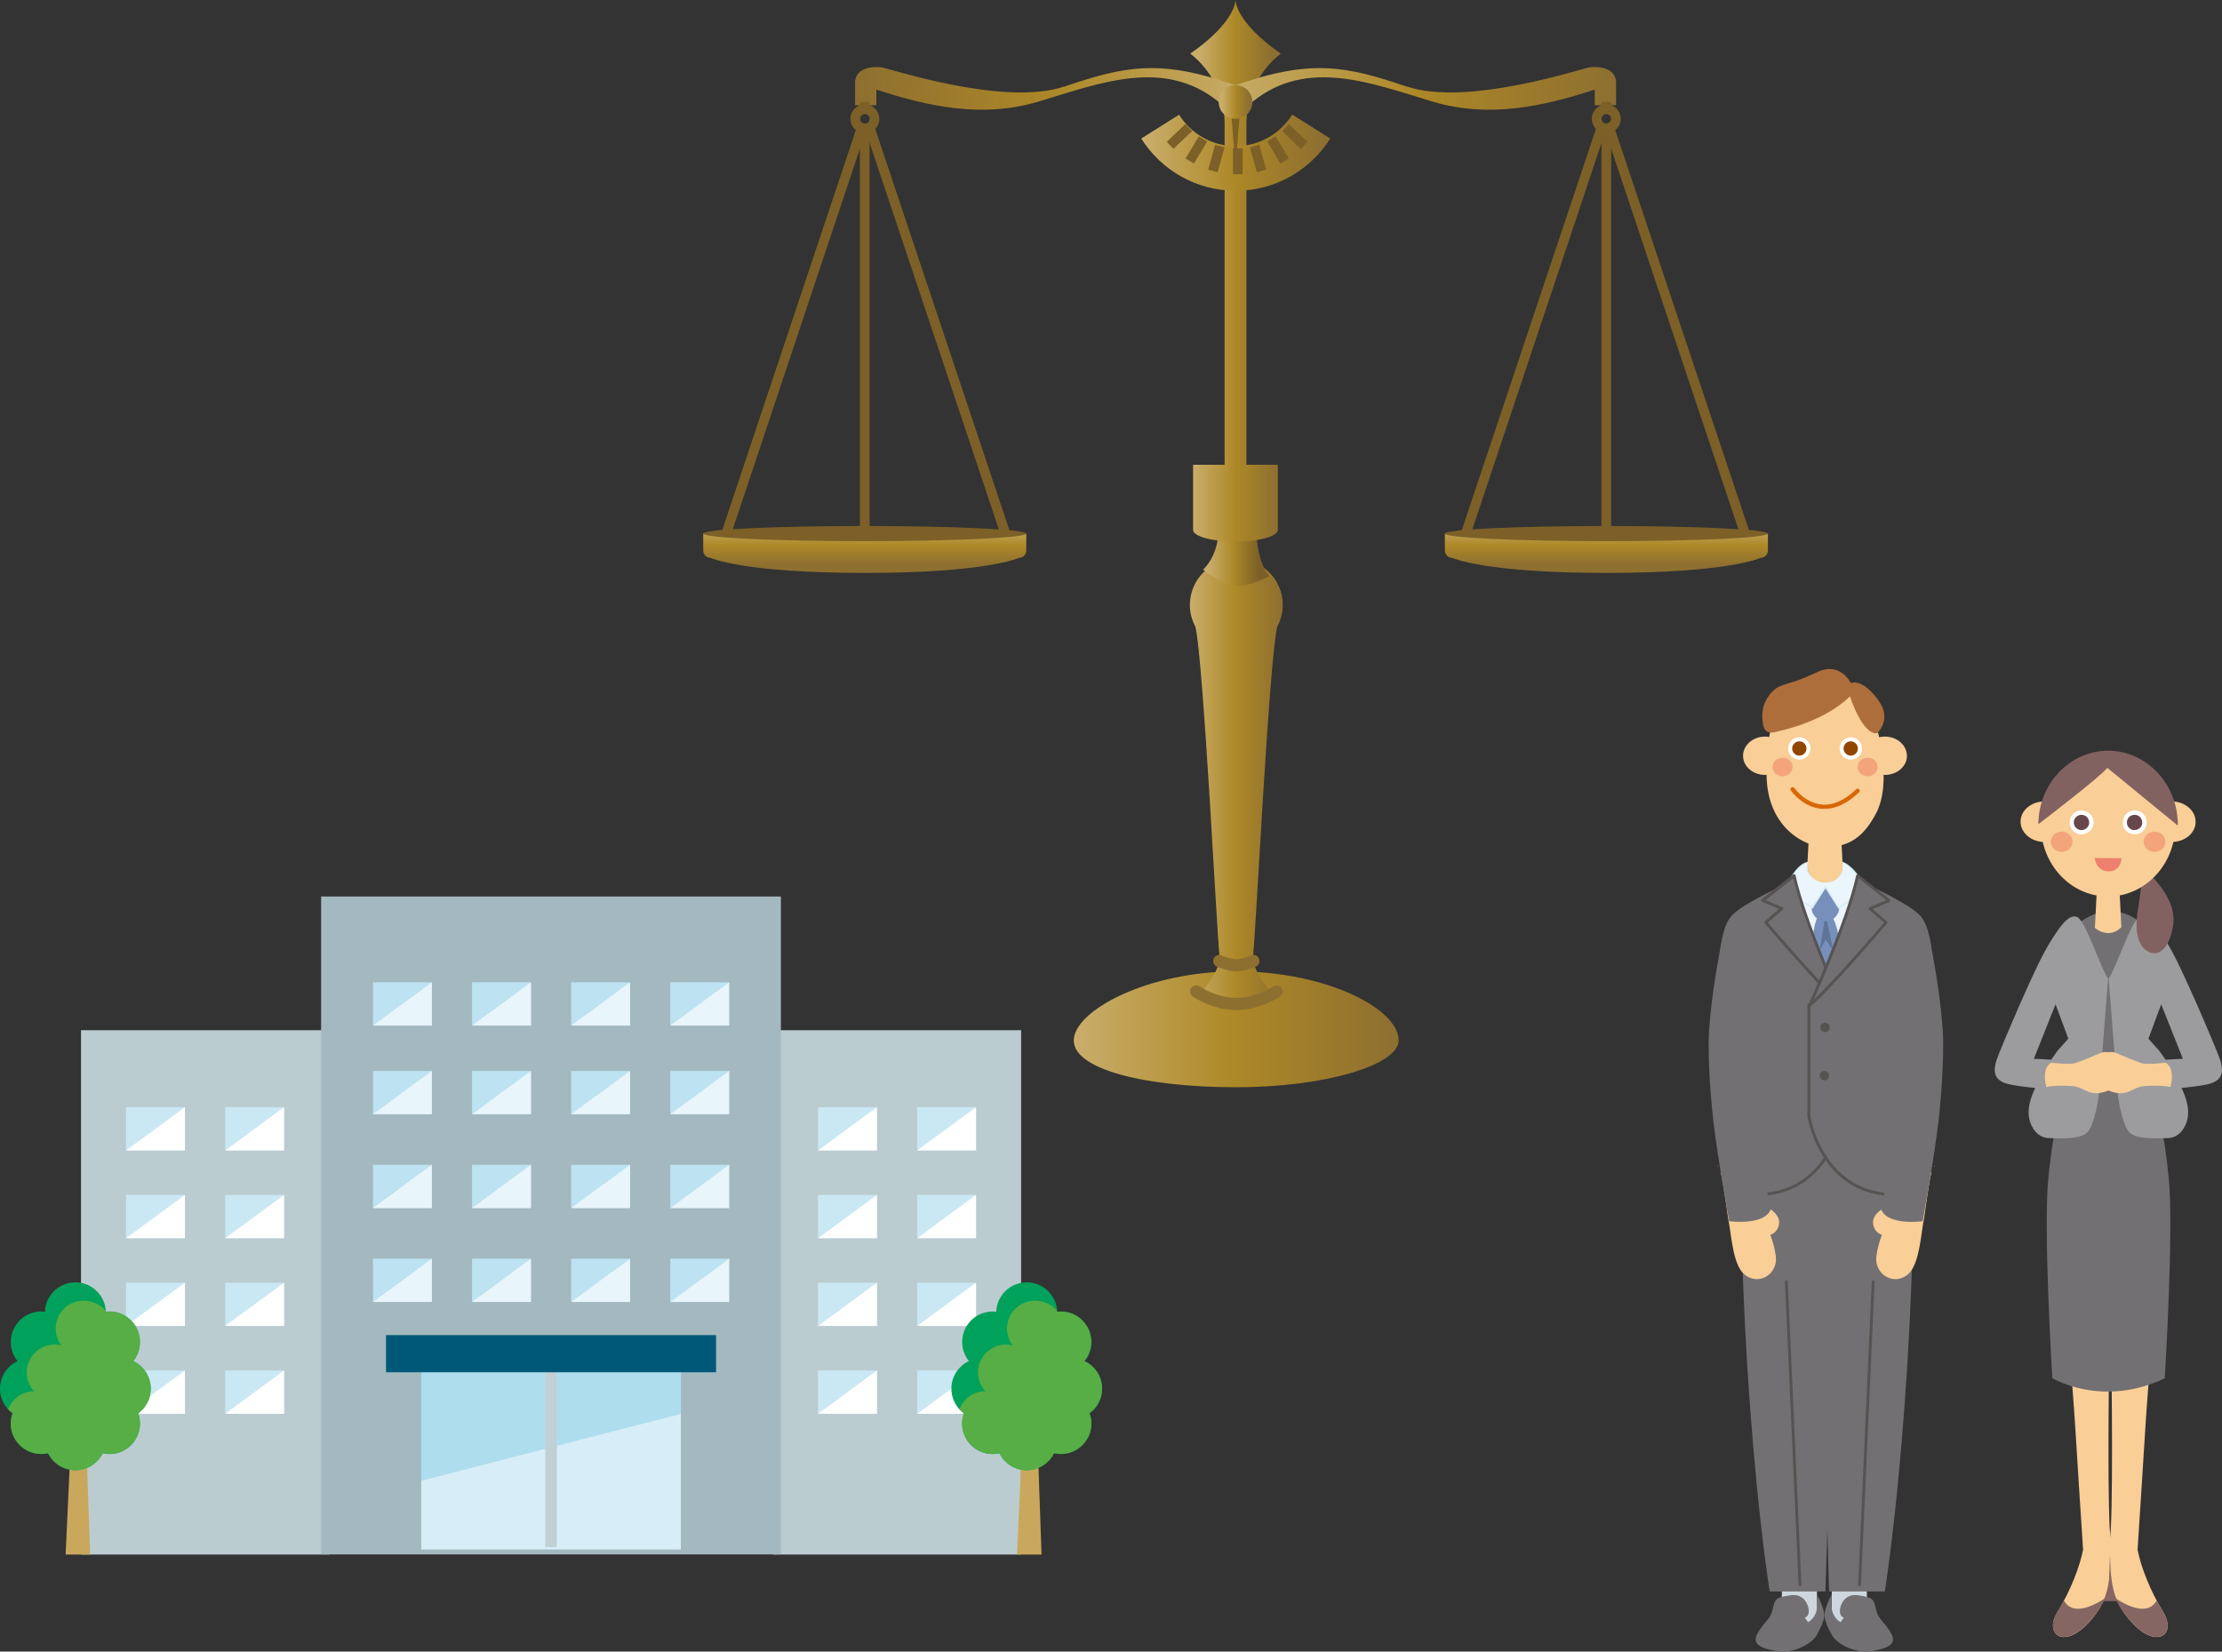 <?xml version="1.0" encoding="UTF-8"?>
<svg id="_レイヤー_2" data-name="レイヤー 2" xmlns="http://www.w3.org/2000/svg" xmlns:xlink="http://www.w3.org/1999/xlink" viewBox="0 0 193.69 143.99">
  <rect x="0" y="0" width="193.69" height="143.99" fill="#333333" stroke="none"/>
  <defs>
    <style>
      .cls-1 {
        fill: #f3a47b;
      }

      .cls-2, .cls-3 {
        fill: none;
        stroke: #7c6027;
        stroke-miterlimit: 10;
        stroke-width: .85px;
      }

      .cls-4 {
        fill: #f9ce97;
      }

      .cls-5 {
        fill: #7790bb;
      }

      .cls-6 {
        fill: url(#radial-gradient-2);
      }

      .cls-7 {
        fill: #cdd7dd;
      }

      .cls-8 {
        fill: #c1d0d5;
      }

      .cls-9 {
        fill: #914600;
      }

      .cls-10 {
        fill: url(#linear-gradient-8);
      }

      .cls-11 {
        fill: url(#linear-gradient-7);
      }

      .cls-12 {
        fill: url(#linear-gradient-5);
      }

      .cls-13 {
        fill: url(#linear-gradient-6);
      }

      .cls-14 {
        fill: url(#linear-gradient-9);
      }

      .cls-15 {
        fill: url(#linear-gradient-4);
      }

      .cls-16 {
        fill: url(#linear-gradient-3);
      }

      .cls-17 {
        fill: url(#linear-gradient-2);
      }

      .cls-18 {
        fill: #cae8f3;
      }

      .cls-19 {
        fill: #d7edf7;
      }

      .cls-20 {
        fill: #856663;
      }

      .cls-21 {
        fill: #d7edf5;
      }

      .cls-22 {
        fill: url(#radial-gradient);
      }

      .cls-23 {
        fill: url(#linear-gradient);
      }

      .cls-24 {
        fill: #ebf6fc;
      }

      .cls-25 {
        fill: #57ae45;
      }

      .cls-26 {
        fill: #bde2f1;
      }

      .cls-27 {
        fill: #67474b;
      }

      .cls-28 {
        fill: #8d6f30;
      }

      .cls-29 {
        fill: #fff;
      }

      .cls-30 {
        fill: #ee816e;
      }

      .cls-3 {
        stroke-linecap: round;
      }

      .cls-31 {
        fill: url(#linear-gradient-10);
      }

      .cls-32 {
        fill: url(#linear-gradient-11);
      }

      .cls-33 {
        fill: #826260;
      }

      .cls-34 {
        fill: #a3b9bf;
      }

      .cls-35 {
        fill: #aeddee;
      }

      .cls-36 {
        fill: #c9a85d;
      }

      .cls-37 {
        fill: #737073;
      }

      .cls-38 {
        fill: #5f7497;
      }

      .cls-39 {
        fill: #005879;
      }

      .cls-40 {
        fill: #bbccd0;
      }

      .cls-41 {
        fill: #575352;
      }

      .cls-42 {
        fill: #d86704;
      }

      .cls-43 {
        fill: #7c6027;
      }

      .cls-44 {
        fill: #9c9c9e;
      }

      .cls-45 {
        fill: #ae6e3c;
      }

      .cls-46 {
        fill: #e8f5fa;
      }

      .cls-47 {
        fill: #00a25b;
      }
    </style>
    <linearGradient id="linear-gradient" x1="93.61" y1="89.74" x2="121.92" y2="89.74" gradientUnits="userSpaceOnUse">
      <stop offset="0" stop-color="#c9ae6b"/>
      <stop offset=".5" stop-color="#ad8827"/>
      <stop offset="1" stop-color="#8d6f30"/>
    </linearGradient>
    <linearGradient id="linear-gradient-2" x1="103.72" y1="68.12" x2="111.82" y2="68.12" xlink:href="#linear-gradient"/>
    <linearGradient id="linear-gradient-3" x1="105.34" y1="48.34" x2="109.71" y2="48.34" gradientUnits="userSpaceOnUse">
      <stop offset="0" stop-color="#c9ae6b"/>
      <stop offset=".5" stop-color="#ad8827"/>
      <stop offset="1" stop-color="#7c6027"/>
    </linearGradient>
    <linearGradient id="linear-gradient-4" x1="104" y1="43.87" x2="111.4" y2="43.87" xlink:href="#linear-gradient"/>
    <linearGradient id="linear-gradient-5" x1="104.5" y1="20.63" x2="110.83" y2="20.63" xlink:href="#linear-gradient"/>
    <linearGradient id="linear-gradient-6" x1="99.8" y1="13.32" x2="115.41" y2="13.32" xlink:href="#linear-gradient"/>
    <linearGradient id="linear-gradient-7" x1="75.38" y1="45.87" x2="75.38" y2="49.3" xlink:href="#linear-gradient"/>
    <linearGradient id="linear-gradient-8" x1="108.89" y1="5.64" x2="74.6" y2="9" xlink:href="#linear-gradient"/>
    <linearGradient id="linear-gradient-9" x1="8854.79" y1="45.87" x2="8854.79" y2="49.3" gradientTransform="translate(8994.82) rotate(-180) scale(1 -1)" xlink:href="#linear-gradient"/>
    <linearGradient id="linear-gradient-10" x1="8888.3" y1="5.64" x2="8854.01" y2="9" gradientTransform="translate(8994.82) rotate(-180) scale(1 -1)" xlink:href="#linear-gradient"/>
    <linearGradient id="linear-gradient-11" x1="106.51" y1="8.89" x2="108.86" y2="8.89" xlink:href="#linear-gradient"/>
    <radialGradient id="radial-gradient" cx="157.3" cy="94.46" fx="157.3" fy="94.46" r=".08" gradientTransform="translate(-7.71 7.5) rotate(-.1)" gradientUnits="userSpaceOnUse">
      <stop offset="0" stop-color="#f9cd9b"/>
      <stop offset=".37" stop-color="#f8ca96"/>
      <stop offset=".76" stop-color="#f7c189"/>
      <stop offset="1" stop-color="#f6ba7e"/>
    </radialGradient>
    <radialGradient id="radial-gradient-2" cx="7320.67" cy="107.35" fx="7320.67" fy="107.35" r=".08" gradientTransform="translate(7489.46 7.5) rotate(-179.9) scale(1 -1)" xlink:href="#radial-gradient"/>
  </defs>
  <g id="_デザイン" data-name="デザイン">
    <g>
      <g>
        <path class="cls-23" d="M121.92,90.71c0,2.12-6.34,4.08-14.16,4.08s-14.16-1.52-14.16-4.08,6.34-6.02,14.16-6.02,14.16,3.24,14.16,6.02Z"/>
        <path class="cls-17" d="M109.25,83.05c.18-1.13,1.39-25.7,2.09-28.42.29-.56.48-1.19.48-1.87,0-2.24-1.81-4.05-4.05-4.05s-4.05,1.81-4.05,4.05c0,.68.18,1.31.48,1.87.69,2.72,1.91,27.29,2.08,28.42.25,1.58-1.48,3.34-1.48,3.34,0,0,1.06,1.13,2.97,1.13s2.97-1.13,2.97-1.13c0,0-1.74-1.76-1.48-3.34Z"/>
        <path class="cls-16" d="M110.66,50.24s-1.62.84-2.81.84-2.97-1.41-2.97-1.41c1.65-1.68,1.32-4.07,1.32-4.07h3.3s-.12,3.17,1.16,4.63Z"/>
        <path class="cls-15" d="M104,40.52v5.68c0,.56,1.66,1.02,3.7,1.02s3.69-.46,3.69-1.02v-5.68h-7.39Z"/>
        <path class="cls-28" d="M107.77,88.06c-2.07,0-3.74-1.14-3.81-1.19-.24-.17-.3-.49-.13-.73.17-.24.49-.3.73-.14.02.01,1.47,1,3.21,1s3.19-.98,3.21-.99c.24-.17.57-.11.73.13.17.24.11.57-.13.73-.07.05-1.73,1.19-3.81,1.19Z"/>
        <path class="cls-28" d="M107.77,84.69c-.7,0-1.6-.37-1.7-.42-.27-.11-.39-.42-.28-.69.11-.27.42-.4.69-.28.22.09.88.33,1.29.33s1.07-.24,1.29-.33c.26-.12.58.01.69.28.12.27-.01.58-.28.69-.1.04-1.01.42-1.71.42Z"/>
        <path class="cls-12" d="M108.65,10.82c0-4.09,3-6.14,3-6.14-4-2.78-3.95-4.68-3.95-4.68,0,0,.05,1.9-3.95,4.68,0,0,3,2.05,3,6.14v29.71s-.1.74.95.74.95-.74.95-.74V10.82Z"/>
        <g>
          <path class="cls-13" d="M112.64,10c-1.04,1.64-2.85,2.74-4.93,2.74s-3.9-1.1-4.93-2.74l-3.3,2.08c1.73,2.73,4.76,4.55,8.24,4.55s6.51-1.82,8.24-4.55l-3.3-2.08Z"/>
          <line class="cls-2" x1="107.9" y1="12.94" x2="107.9" y2="15.19"/>
          <line class="cls-2" x1="106.33" y1="12.74" x2="105.73" y2="14.9"/>
          <line class="cls-2" x1="104.87" y1="12.11" x2="103.71" y2="14.04"/>
          <line class="cls-2" x1="103.63" y1="11.12" x2="102" y2="12.67"/>
          <line class="cls-2" x1="109.36" y1="12.74" x2="109.97" y2="14.9"/>
          <line class="cls-2" x1="110.82" y1="12.11" x2="111.98" y2="14.04"/>
          <line class="cls-2" x1="112.06" y1="11.12" x2="113.69" y2="12.67"/>
        </g>
        <g>
          <polygon class="cls-43" points="107.7 14.63 107.31 9.56 108.1 9.56 107.7 14.63"/>
          <g>
            <line class="cls-3" x1="75.38" y1="11.2" x2="75.38" y2="48.49"/>
            <line class="cls-3" x1="75.11" y1="11.16" x2="63.3" y2="46.52"/>
            <line class="cls-3" x1="75.82" y1="11.16" x2="87.64" y2="46.52"/>
            <path class="cls-11" d="M61.3,46.52v1.47c0,.36.29.65.65.65,0,0,2.74,1.31,13.43,1.31s13.43-1.31,13.43-1.31c.36,0,.65-.29.65-.65v-1.47h-28.16Z"/>
            <path class="cls-10" d="M92.78,7.54c-5.32,1.8-15.48-1.65-15.98-1.68-2.36-.18-2.26,1.31-2.26,1.31v2.01h1.85v-1.37c4.63,1.52,9.32,2.49,14.12,1.05,5.34-1.6,10.94-3.85,15.72.02.26.21,1.47-1.45,1.47-1.45-6.65-2.33-9.69-1.65-14.93.12Z"/>
            <path class="cls-2" d="M76.23,10.36c0,.47-.38.84-.84.84s-.84-.38-.84-.84.38-.84.84-.84.84.38.84.84Z"/>
            <line class="cls-2" x1="75.38" y1="8.89" x2="75.38" y2="9.52"/>
            <path class="cls-43" d="M89.46,46.52c0,.36-6.3.66-14.08.66s-14.08-.29-14.08-.66,6.3-.66,14.08-.66,14.08.3,14.08.66Z"/>
          </g>
          <g>
            <line class="cls-3" x1="140.02" y1="11.2" x2="140.02" y2="48.49"/>
            <line class="cls-3" x1="140.29" y1="11.16" x2="152.11" y2="46.52"/>
            <line class="cls-3" x1="139.59" y1="11.16" x2="127.77" y2="46.52"/>
            <path class="cls-14" d="M154.11,46.52v1.47c0,.36-.29.65-.65.65,0,0-2.74,1.31-13.43,1.31s-13.43-1.31-13.43-1.31c-.36,0-.65-.29-.65-.65v-1.47h28.16Z"/>
            <path class="cls-31" d="M122.63,7.54c5.32,1.8,15.48-1.65,15.98-1.68,2.36-.18,2.26,1.31,2.26,1.31v2.01h-1.86v-1.37c-4.63,1.52-9.31,2.49-14.12,1.05-5.34-1.6-10.94-3.85-15.72.02-.26.21-1.47-1.45-1.47-1.45,6.65-2.33,9.69-1.65,14.93.12Z"/>
            <path class="cls-2" d="M139.18,10.36c0,.47.38.84.84.84s.84-.38.84-.84-.38-.84-.84-.84-.84.38-.84.84Z"/>
            <line class="cls-2" x1="140.02" y1="8.89" x2="140.02" y2="9.52"/>
            <path class="cls-43" d="M125.94,46.52c0,.36,6.3.66,14.08.66s14.08-.29,14.08-.66-6.3-.66-14.08-.66-14.08.3-14.08.66Z"/>
          </g>
          <path class="cls-32" d="M109.17,8.89c0,.81-.66,1.47-1.47,1.47s-1.47-.66-1.47-1.47.66-1.47,1.47-1.47,1.47.66,1.47,1.47Z"/>
        </g>
      </g>
      <g>
        <g>
          <g>
            <g>
              <rect class="cls-40" x="67.38" y="89.82" width="21.63" height="45.71"/>
              <g>
                <g>
                  <rect class="cls-18" x="71.31" y="96.53" width="5.13" height="3.77"/>
                  <polygon class="cls-29" points="76.44 96.53 76.44 100.3 71.31 100.3 76.44 96.53"/>
                </g>
                <g>
                  <rect class="cls-18" x="79.95" y="96.53" width="5.13" height="3.77"/>
                  <polygon class="cls-29" points="85.08 96.53 85.08 100.3 79.95 100.3 85.08 96.53"/>
                </g>
              </g>
              <g>
                <g>
                  <rect class="cls-18" x="71.31" y="104.18" width="5.13" height="3.77"/>
                  <polygon class="cls-29" points="76.44 104.18 76.44 107.95 71.31 107.95 76.44 104.18"/>
                </g>
                <g>
                  <rect class="cls-18" x="79.95" y="104.18" width="5.13" height="3.77"/>
                  <polygon class="cls-29" points="85.08 104.18 85.08 107.95 79.95 107.95 85.08 104.18"/>
                </g>
              </g>
              <g>
                <g>
                  <rect class="cls-18" x="71.31" y="111.83" width="5.13" height="3.77"/>
                  <polygon class="cls-29" points="76.44 111.83 76.44 115.6 71.31 115.6 76.44 111.83"/>
                </g>
                <g>
                  <rect class="cls-18" x="79.95" y="111.83" width="5.13" height="3.77"/>
                  <polygon class="cls-29" points="85.08 111.83 85.08 115.6 79.95 115.6 85.08 111.83"/>
                </g>
              </g>
              <g>
                <g>
                  <rect class="cls-18" x="71.31" y="119.48" width="5.13" height="3.77"/>
                  <polygon class="cls-29" points="76.44 119.48 76.44 123.26 71.31 123.26 76.44 119.48"/>
                </g>
                <g>
                  <rect class="cls-18" x="79.95" y="119.48" width="5.13" height="3.77"/>
                  <polygon class="cls-29" points="85.08 119.48 85.08 123.26 79.95 123.26 85.08 119.48"/>
                </g>
              </g>
            </g>
            <g>
              <rect class="cls-40" x="7.06" y="89.82" width="21.63" height="45.71"/>
              <g>
                <g>
                  <rect class="cls-18" x="10.99" y="96.53" width="5.13" height="3.77"/>
                  <polygon class="cls-29" points="16.12 96.53 16.12 100.3 10.99 100.3 16.12 96.53"/>
                </g>
                <g>
                  <rect class="cls-18" x="19.63" y="96.53" width="5.13" height="3.77"/>
                  <polygon class="cls-29" points="24.76 96.53 24.76 100.3 19.63 100.3 24.76 96.53"/>
                </g>
              </g>
              <g>
                <g>
                  <rect class="cls-18" x="10.99" y="104.18" width="5.13" height="3.77"/>
                  <polygon class="cls-29" points="16.12 104.18 16.12 107.95 10.99 107.95 16.12 104.18"/>
                </g>
                <g>
                  <rect class="cls-18" x="19.63" y="104.18" width="5.13" height="3.77"/>
                  <polygon class="cls-29" points="24.76 104.18 24.76 107.95 19.63 107.95 24.76 104.18"/>
                </g>
              </g>
              <g>
                <g>
                  <rect class="cls-18" x="10.99" y="111.83" width="5.13" height="3.77"/>
                  <polygon class="cls-29" points="16.12 111.83 16.12 115.6 10.99 115.6 16.12 111.83"/>
                </g>
                <g>
                  <rect class="cls-18" x="19.63" y="111.83" width="5.13" height="3.77"/>
                  <polygon class="cls-29" points="24.76 111.83 24.76 115.6 19.63 115.6 24.76 111.83"/>
                </g>
              </g>
              <g>
                <g>
                  <rect class="cls-18" x="10.99" y="119.48" width="5.13" height="3.77"/>
                  <polygon class="cls-29" points="16.12 119.48 16.12 123.26 10.99 123.26 16.12 119.48"/>
                </g>
                <g>
                  <rect class="cls-18" x="19.63" y="119.48" width="5.13" height="3.77"/>
                  <polygon class="cls-29" points="24.76 119.48 24.76 123.26 19.63 123.26 24.76 119.48"/>
                </g>
              </g>
            </g>
          </g>
          <g>
            <rect class="cls-34" x="27.99" y="78.16" width="40.08" height="57.36"/>
            <g>
              <g>
                <rect class="cls-26" x="32.51" y="93.37" width="5.13" height="3.77"/>
                <polygon class="cls-46" points="37.64 93.37 37.64 97.14 32.51 97.14 37.64 93.37"/>
              </g>
              <g>
                <rect class="cls-26" x="41.15" y="93.37" width="5.13" height="3.77"/>
                <polygon class="cls-46" points="46.28 93.37 46.28 97.14 41.15 97.14 46.28 93.37"/>
              </g>
              <g>
                <rect class="cls-26" x="49.79" y="93.37" width="5.13" height="3.77"/>
                <polygon class="cls-46" points="54.92 93.37 54.92 97.14 49.79 97.14 54.92 93.37"/>
              </g>
              <g>
                <rect class="cls-26" x="58.43" y="93.37" width="5.13" height="3.77"/>
                <polygon class="cls-46" points="63.56 93.37 63.56 97.14 58.43 97.14 63.56 93.37"/>
              </g>
            </g>
            <g>
              <g>
                <rect class="cls-26" x="32.51" y="85.64" width="5.13" height="3.77"/>
                <polygon class="cls-46" points="37.64 85.64 37.64 89.41 32.51 89.41 37.64 85.64"/>
              </g>
              <g>
                <rect class="cls-26" x="41.15" y="85.64" width="5.13" height="3.77"/>
                <polygon class="cls-46" points="46.28 85.64 46.28 89.41 41.15 89.41 46.28 85.64"/>
              </g>
              <g>
                <rect class="cls-26" x="49.79" y="85.64" width="5.13" height="3.77"/>
                <polygon class="cls-46" points="54.92 85.64 54.92 89.41 49.79 89.41 54.92 85.64"/>
              </g>
              <g>
                <rect class="cls-26" x="58.43" y="85.64" width="5.13" height="3.77"/>
                <polygon class="cls-46" points="63.56 85.64 63.56 89.41 58.43 89.41 63.56 85.64"/>
              </g>
            </g>
            <g>
              <g>
                <rect class="cls-26" x="32.51" y="101.55" width="5.13" height="3.77"/>
                <polygon class="cls-46" points="37.64 101.55 37.64 105.32 32.51 105.32 37.64 101.55"/>
              </g>
              <g>
                <rect class="cls-26" x="41.15" y="101.55" width="5.13" height="3.77"/>
                <polygon class="cls-46" points="46.28 101.55 46.28 105.32 41.15 105.32 46.28 101.55"/>
              </g>
              <g>
                <rect class="cls-26" x="49.79" y="101.55" width="5.13" height="3.77"/>
                <polygon class="cls-46" points="54.92 101.55 54.92 105.32 49.79 105.32 54.92 101.55"/>
              </g>
              <g>
                <rect class="cls-26" x="58.43" y="101.55" width="5.13" height="3.77"/>
                <polygon class="cls-46" points="63.56 101.55 63.56 105.32 58.43 105.32 63.56 101.55"/>
              </g>
            </g>
            <g>
              <g>
                <rect class="cls-26" x="32.51" y="109.74" width="5.13" height="3.77"/>
                <polygon class="cls-46" points="37.64 109.74 37.64 113.51 32.51 113.51 37.64 109.74"/>
              </g>
              <g>
                <rect class="cls-26" x="41.15" y="109.74" width="5.13" height="3.77"/>
                <polygon class="cls-46" points="46.28 109.74 46.28 113.51 41.15 113.51 46.28 109.74"/>
              </g>
              <g>
                <rect class="cls-26" x="49.79" y="109.74" width="5.13" height="3.77"/>
                <polygon class="cls-46" points="54.92 109.74 54.92 113.51 49.79 113.51 54.92 109.74"/>
              </g>
              <g>
                <rect class="cls-26" x="58.43" y="109.74" width="5.13" height="3.77"/>
                <polygon class="cls-46" points="63.56 109.74 63.56 113.51 58.43 113.51 63.56 109.74"/>
              </g>
            </g>
            <g>
              <g>
                <rect class="cls-19" x="36.72" y="118.61" width="22.63" height="16.48"/>
                <polygon class="cls-35" points="59.35 118.61 36.72 118.61 36.72 129.1 59.35 123.27 59.35 118.61"/>
              </g>
              <rect class="cls-8" x="47.53" y="119.02" width="1.01" height="15.87"/>
            </g>
            <rect class="cls-39" x="33.65" y="116.4" width="28.77" height="3.24"/>
          </g>
        </g>
        <g>
          <g>
            <polygon class="cls-36" points="89.14 124.95 90.42 124.95 90.79 135.53 88.65 135.53 89.14 124.95"/>
            <g>
              <path class="cls-47" d="M92.16,114.46c0,1.47-1.19,2.66-2.66,2.66s-2.66-1.19-2.66-2.66,1.19-2.66,2.66-2.66,2.66,1.19,2.66,2.66Z"/>
              <path class="cls-47" d="M92.16,125.52c0,1.47-1.19,2.66-2.66,2.66s-2.66-1.19-2.66-2.66,1.19-2.66,2.66-2.66,2.66,1.19,2.66,2.66Z"/>
              <path class="cls-47" d="M92.16,118.16c0,1.47-1.19,2.66-2.66,2.66s-2.66-1.19-2.66-2.66,1.19-2.66,2.66-2.66,2.66,1.19,2.66,2.66Z"/>
              <g>
                <path class="cls-47" d="M88.25,121.07c0,1.47-1.19,2.66-2.66,2.66s-2.66-1.19-2.66-2.66,1.19-2.66,2.66-2.66,2.66,1.19,2.66,2.66Z"/>
                <path class="cls-47" d="M92.16,121.07c0,1.47-1.19,2.66-2.66,2.66s-2.66-1.19-2.66-2.66,1.19-2.66,2.66-2.66,2.66,1.19,2.66,2.66Z"/>
                <path class="cls-47" d="M96.07,121.07c0,1.47-1.19,2.66-2.66,2.66s-2.66-1.19-2.66-2.66,1.19-2.66,2.66-2.66,2.66,1.19,2.66,2.66Z"/>
              </g>
              <g>
                <path class="cls-47" d="M89.19,117c0,1.47-1.19,2.66-2.66,2.66s-2.66-1.19-2.66-2.66,1.19-2.66,2.66-2.66,2.66,1.19,2.66,2.66Z"/>
                <path class="cls-47" d="M95.13,117c0,1.47-1.19,2.66-2.66,2.66s-2.66-1.19-2.66-2.66,1.19-2.66,2.66-2.66,2.66,1.19,2.66,2.66Z"/>
              </g>
              <g>
                <path class="cls-47" d="M89.19,124.11c0,1.47-1.19,2.66-2.66,2.66s-2.66-1.19-2.66-2.66,1.19-2.66,2.66-2.66,2.66,1.19,2.66,2.66Z"/>
                <path class="cls-47" d="M95.13,124.11c0,1.47-1.19,2.66-2.66,2.66s-2.66-1.19-2.66-2.66,1.19-2.66,2.66-2.66,2.66,1.19,2.66,2.66Z"/>
              </g>
            </g>
            <path class="cls-25" d="M96.07,121.07c0-1.07-.63-1.98-1.54-2.4.37-.46.6-1.03.6-1.67,0-1.47-1.19-2.66-2.66-2.66-.11,0-.21.02-.32.03,0-.04-.01-.08-.02-.12-.45-.52-1.17-.85-1.91-.85-1.35,0-2.44,1.09-2.44,2.44,0,.55.19,1.05.49,1.46-.19-.05-.38-.08-.58-.08-1.35,0-2.44,1.09-2.44,2.44,0,.63.25,1.2.64,1.63-1.03,0-1.91.66-2.26,1.57.12.13.25.25.39.35-.1.28-.16.57-.16.89,0,1.47,1.19,2.66,2.66,2.66.21,0,.4-.03.6-.07.44.88,1.33,1.49,2.38,1.49s1.94-.61,2.38-1.49c.19.04.39.07.6.07,1.47,0,2.66-1.19,2.66-2.66,0-.31-.07-.61-.17-.89.66-.48,1.1-1.26,1.1-2.15Z"/>
          </g>
          <g>
            <polygon class="cls-36" points="6.21 124.95 7.49 124.95 7.86 135.53 5.72 135.53 6.21 124.95"/>
            <g>
              <path class="cls-47" d="M9.23,114.46c0,1.47-1.19,2.66-2.66,2.66s-2.66-1.19-2.66-2.66,1.19-2.66,2.66-2.66,2.66,1.19,2.66,2.66Z"/>
              <path class="cls-47" d="M9.23,125.52c0,1.47-1.19,2.66-2.66,2.66s-2.66-1.19-2.66-2.66,1.19-2.66,2.66-2.66,2.66,1.19,2.66,2.66Z"/>
              <path class="cls-47" d="M9.23,118.16c0,1.47-1.19,2.66-2.66,2.66s-2.66-1.19-2.66-2.66,1.19-2.66,2.66-2.66,2.66,1.19,2.66,2.66Z"/>
              <g>
                <path class="cls-47" d="M5.32,121.07c0,1.47-1.19,2.66-2.66,2.66s-2.66-1.19-2.66-2.66,1.19-2.66,2.66-2.66,2.66,1.19,2.66,2.66Z"/>
                <path class="cls-47" d="M9.23,121.07c0,1.47-1.19,2.66-2.66,2.66s-2.66-1.19-2.66-2.66,1.19-2.66,2.66-2.66,2.66,1.19,2.66,2.66Z"/>
                <path class="cls-47" d="M13.14,121.07c0,1.47-1.19,2.66-2.66,2.66s-2.66-1.19-2.66-2.66,1.19-2.66,2.66-2.66,2.66,1.19,2.66,2.66Z"/>
              </g>
              <g>
                <path class="cls-47" d="M6.26,117c0,1.47-1.19,2.66-2.66,2.66s-2.66-1.19-2.66-2.66,1.19-2.66,2.66-2.66,2.66,1.19,2.66,2.66Z"/>
                <path class="cls-47" d="M12.2,117c0,1.47-1.19,2.66-2.66,2.66s-2.66-1.19-2.66-2.66,1.19-2.66,2.66-2.66,2.66,1.19,2.66,2.66Z"/>
              </g>
              <g>
                <path class="cls-47" d="M6.26,124.11c0,1.47-1.19,2.66-2.66,2.66s-2.66-1.19-2.66-2.66,1.19-2.66,2.66-2.66,2.66,1.19,2.66,2.66Z"/>
                <path class="cls-47" d="M12.2,124.11c0,1.47-1.19,2.66-2.66,2.66s-2.66-1.19-2.66-2.66,1.19-2.66,2.66-2.66,2.66,1.19,2.66,2.66Z"/>
              </g>
            </g>
            <path class="cls-25" d="M13.14,121.07c0-1.07-.63-1.98-1.54-2.4.37-.46.6-1.03.6-1.67,0-1.47-1.19-2.66-2.66-2.66-.11,0-.21.02-.32.03,0-.04-.01-.08-.02-.12-.45-.52-1.17-.85-1.91-.85-1.35,0-2.44,1.09-2.44,2.44,0,.55.19,1.05.5,1.46-.19-.05-.38-.08-.58-.08-1.35,0-2.44,1.09-2.44,2.44,0,.63.24,1.2.64,1.63-1.03,0-1.91.66-2.26,1.57.12.13.25.25.39.35-.1.28-.17.57-.17.89,0,1.47,1.19,2.66,2.66,2.66.21,0,.41-.03.6-.07.43.88,1.33,1.49,2.38,1.49s1.94-.61,2.37-1.49c.19.04.39.07.6.07,1.47,0,2.66-1.19,2.66-2.66,0-.31-.06-.61-.16-.89.66-.48,1.1-1.26,1.1-2.15Z"/>
          </g>
        </g>
      </g>
      <g>
        <g>
          <g>
            <polygon class="cls-20" points="183.98 135.67 184.1 139.57 182.99 139.62 183.03 136.1 183.98 135.67"/>
            <path class="cls-4" d="M184.02,134.42c-.37-1.43-.17-15.62-.17-15.62l-3.39-.27s.35,4.35.44,5.94c.09,1.59.68,10.64.68,10.64-.28,1.43-1.04,3.47-2.23,5.43-1.19,1.95.51,3.23,2.63,1.02,2.12-2.21,1.92-4.1,2.04-7.13Z"/>
            <path class="cls-20" d="M179.91,139.53c-.18.33-.36.67-.57,1-1.19,1.95.51,3.23,2.63,1.02.72-.75,1.21-1.47,1.54-2.21-2.23,1.44-3.2.94-3.61.19Z"/>
          </g>
          <g>
            <polygon class="cls-20" points="183.92 135.67 183.79 139.57 184.91 139.62 184.87 136.1 183.92 135.67"/>
            <path class="cls-4" d="M183.88,134.42c.37-1.43.17-15.62.17-15.62l3.4-.27s-.35,4.35-.44,5.94c-.09,1.59-.68,10.64-.68,10.64.28,1.43,1.04,3.47,2.23,5.43,1.19,1.95-.51,3.23-2.63,1.02-2.12-2.21-1.92-4.1-2.04-7.13Z"/>
            <path class="cls-20" d="M187.99,139.53c.18.33.36.67.57,1,1.19,1.95-.51,3.23-2.63,1.02-.72-.75-1.21-1.47-1.54-2.21,2.23,1.44,3.2.94,3.61.19Z"/>
          </g>
          <path class="cls-37" d="M188.7,120.15s.81-12.96.34-17.53c-.57-5.62-1.22-5.87-1.48-7.99l-.77-2.99s1.74-3.67,1.64-6.18c-.1-2.51-1.07-4.29-2.03-5.16-.9-.81-2.45-.91-2.6-.95,0,0,0,0,0,0,0,0,0,0,0,0,0,0,0,0,0,0,0,0,0,0,0,0-.15.04-1.65.31-2.55,1.12-.96.87-1.99,2.48-2.08,4.99-.1,2.51,1.64,6.18,1.64,6.18l-.77,2.99c-.26,2.12-.91,2.38-1.48,7.99-.47,4.57.34,17.53.34,17.53,0,0,4.32,2.64,9.84,0Z"/>
          <g>
            <path class="cls-44" d="M184.52,94.25c0,1.33.5,3.81,1.05,4.42.55.61,1.89.61,3.44.55.95-.03,1.55-.93,1.69-1.78.19-1.14-.37-2.28-.87-3.27-.46-.9-1.02-1.76-1.62-2.57-.07-.1-.94-1.02-.93-1.06,0,0,1.11-2.98,1.11-2.98l1.89,4.75s-1.42.05-2.55.17l.3,2.5c1.79-.03,3.87-.31,4.46-.46,1.33-.33,1.44-1.15.88-2.54-.62-1.57-1.77-4.22-2.41-5.63-.62-1.35-1.44-3.25-2.4-4.69-.33-.5-1.26-2.05-2.04-1.72-.77.33-2.1,4.6-2.71,5.37l.7,8.94Z"/>
            <path class="cls-4" d="M189.19,94.77c-.48-.13-1.67-.14-2.28-.08-1.11.11-1.44,1-2.98.44-1.55-.55-1.33-1.33-1.22-2.21.11-.88.99-1.44,1.77-1.11.77.33,1.55.66,2.21.88.42.14,1.79,0,2.07-.04,0,0,.88.33.44,2.11Z"/>
          </g>
          <g>
            <path class="cls-44" d="M183.05,94.25c0,1.33-.5,3.81-1.05,4.42-.55.61-1.89.61-3.44.55-.95-.03-1.55-.93-1.69-1.78-.19-1.14.37-2.28.87-3.27.46-.9,1.02-1.76,1.62-2.57.07-.1.94-1.02.93-1.06,0,0-1.11-2.98-1.11-2.98l-1.89,4.75s1.42.05,2.55.17l-.3,2.5c-1.79-.03-3.86-.31-4.46-.46-1.33-.33-1.44-1.15-.88-2.54.63-1.57,1.77-4.22,2.41-5.63.62-1.35,1.44-3.25,2.4-4.69.33-.5,1.27-2.05,2.04-1.72.77.33,2.1,4.6,2.71,5.37l-.7,8.94Z"/>
            <path class="cls-4" d="M178.38,94.77c.48-.13,1.67-.14,2.28-.08,1.11.11,1.44,1,2.98.44,1.55-.55,1.33-1.33,1.22-2.21-.11-.88-.99-1.44-1.77-1.11-.77.33-1.55.66-2.21.88-.42.14-1.79,0-2.07-.04,0,0-.87.33-.44,2.11Z"/>
          </g>
          <path class="cls-4" d="M184.92,80.85l-.23-4.48h-1.85l-.23,4.53s1.18,1.05,2.31-.06Z"/>
          <path class="cls-33" d="M187.21,75.98c1,1.09,2.62,2.83,2.19,4.91-.43,2.08-1.33,2.34-1.89,2.18-.57-.16-1.64-.91-1.14-3.82.5-2.91.17-2.92.17-2.92l.67-.35Z"/>
          <g>
            <path class="cls-4" d="M180.33,71.66c0,.98-.96,1.76-2.12,1.75-1.16-.01-2.09-.81-2.08-1.79.01-.98.96-1.76,2.12-1.75,1.16.01,2.09.81,2.08,1.79Z"/>
            <path class="cls-4" d="M191.39,71.66c0,.98-.96,1.76-2.12,1.75-1.16-.01-2.09-.81-2.08-1.79,0-.98.96-1.76,2.12-1.75,1.16.01,2.09.81,2.08,1.79Z"/>
          </g>
          <path class="cls-4" d="M189.62,71.97c-.03,3.45-2.68,6.22-5.92,6.19-3.24-.03-5.83-2.85-5.8-6.3.03-3.45,2.68-6.22,5.92-6.19,3.24.03,5.83,2.85,5.8,6.3Z"/>
          <path class="cls-33" d="M189.84,71.98c.03-3.57-2.66-6.49-6.02-6.53-3.36-.03-6.11,2.84-6.14,6.41,0,0,5.55-4.24,6.01-4.92l6.15,5.04Z"/>
          <g>
            <g>
              <path class="cls-29" d="M182.49,71.71c0,.58-.48,1.04-1.05,1.03-.58,0-1.04-.48-1.03-1.05,0-.58.48-1.04,1.05-1.03.58,0,1.04.48,1.04,1.05Z"/>
              <path class="cls-27" d="M182.11,71.71c0,.37-.31.67-.68.66-.37,0-.66-.31-.66-.67,0-.37.31-.67.68-.66.37,0,.67.31.66.68Z"/>
            </g>
            <g>
              <path class="cls-29" d="M187.12,71.71c0,.58-.48,1.04-1.05,1.03-.58,0-1.04-.48-1.03-1.05,0-.58.48-1.04,1.05-1.04.58,0,1.04.48,1.03,1.06Z"/>
              <path class="cls-27" d="M186.74,71.71c0,.37-.31.66-.68.66-.37,0-.67-.3-.66-.67,0-.37.31-.67.68-.66.37,0,.66.31.66.67Z"/>
            </g>
          </g>
          <g>
            <path class="cls-1" d="M180.66,73.39c0,.49-.43.88-.96.88-.52,0-.94-.41-.94-.89,0-.49.43-.88.96-.88.52,0,.94.41.94.9Z"/>
            <path class="cls-1" d="M188.76,73.39c0,.49-.43.88-.96.88-.52,0-.94-.41-.94-.89,0-.49.43-.88.96-.88.52,0,.94.41.94.89Z"/>
          </g>
          <path class="cls-30" d="M182.58,74.8l2.36.02s-.04,1.16-1.14,1.15c-1.11-.01-1.21-1.17-1.21-1.17Z"/>
        </g>
        <g>
          <polygon class="cls-24" points="155.83 77.75 158.84 76.11 161.76 78.12 162.09 87.04 155.53 86.22 155.83 77.75"/>
          <g>
            <path class="cls-5" d="M160.63,89.01c.09-7.57-.59-9.5-1.66-9.53-1.06-.03-1.29,4.21-1.14,9.54h2.8Z"/>
            <polygon class="cls-38" points="159.81 82.87 159.13 79.73 158.62 82.87 159.14 81.93 159.81 82.87"/>
            <path class="cls-5" d="M157.91,79.13c0,.67.56,1.2,1.22,1.19h0c.67,0,1.2-.56,1.19-1.22v-.48c-.01-.67-.56-1.2-1.23-1.19h0c-.67,0-1.2.56-1.19,1.22v.48Z"/>
          </g>
          <g>
            <path class="cls-24" d="M162.41,77.21c-.12-.55-1.23-2.04-2.09-2.07,0,0,1.08,1.4-1.18,1.61l-.02.04-.02-.04c-2.26-.21-1.41-1.56-1.41-1.56-.85.03-1.74,1.48-1.86,2.03-.12.55,1.27,1.41,2.13,1.93l1.15-1.81,1.15,1.81c.86-.52,2.25-1.38,2.13-1.93Z"/>
            <path class="cls-21" d="M157.99,79.23l-.05-.03c-1.19-.72-2.28-1.46-2.16-2,.13-.58,1.03-2.04,1.92-2.08h.12s-.06.1-.06.1c0,0-.27.44-.08.83.17.35.66.57,1.44.64h0s0,0,0,0c.74-.07,1.19-.27,1.33-.6.18-.41-.19-.9-.19-.91l-.08-.11h.14c.89.04,2.02,1.55,2.15,2.13.12.54-.97,1.28-2.16,2l-.05.03-1.13-1.78-1.13,1.78ZM159.12,77.21l1.17,1.84c.69-.42,2.16-1.32,2.05-1.83-.11-.51-1.09-1.84-1.89-2.01.11.19.28.57.13.92-.16.37-.63.59-1.4.67l-.06.13-.06-.13c-.81-.08-1.31-.32-1.5-.71-.16-.33-.05-.67.03-.84-.76.15-1.56,1.42-1.68,1.96-.11.51,1.36,1.41,2.05,1.83l1.17-1.84Z"/>
          </g>
          <path class="cls-4" d="M157.54,75.47l.18-3.26h2.74s.18,3.55.18,3.55c0,0-.27,1.12-1.38,1.19-.89.06-1.68-.49-1.72-1.48Z"/>
          <g>
            <polygon class="cls-7" points="159.72 136.04 159.63 141.64 162.77 141.64 162.69 135.86 159.72 136.04"/>
            <path class="cls-37" d="M164.3,141.61c-.41-.49-.61-.66-.76-1.26-.18-.69-.13-1.02-1.1-1.19-.68-.12-1.03-.2-1.54.18-.45.34-.82,1.46-.17,1.7l-.3.39c-.63-.4-.79-1.03-.79-1.56,0-.53.02-.85.02-.85,0,0-.54,1-.62,1.68-.09.68.76,2.04.76,2.04h.01c.57.71,2.03,1.46,3.46,1.19,1.87-.35,2.27-.83,1.02-2.32Z"/>
          </g>
          <g>
            <polygon class="cls-7" points="158.34 136.04 158.42 141.64 155.28 141.64 155.37 135.86 158.34 136.04"/>
            <path class="cls-37" d="M153.75,141.61c.41-.49.61-.66.76-1.26.18-.69.13-1.02,1.1-1.19.68-.12,1.03-.2,1.54.18.45.34.82,1.46.17,1.7l.3.39c.63-.4.79-1.03.79-1.56,0-.53-.02-.85-.02-.85,0,0,.54,1,.62,1.68.09.68-.76,2.04-.76,2.04h-.01c-.57.71-2.03,1.46-3.46,1.19-1.87-.35-2.27-.83-1.02-2.32Z"/>
          </g>
          <path class="cls-37" d="M165.66,95.59c-1.79-.93-5.3-.48-6.38-.31-1.08-.17-4.6-.62-6.38.31-2.12,1.1-.85,28.55,1.36,43.16h4.86l.17-5.44.15,5.44h4.86c2.21-14.61,3.48-42.05,1.36-43.16Z"/>
          <path class="cls-37" d="M155.23,77.27s-2.49,1.21-3.46,1.89c-.97.67-1.38,1.08-1.79,3.29,0,0-.29,15.06,1.25,21.88.09.38,4.61-.55,5-.7,1.75-.66,2.74-2.34,3.41-4,.47-1.18.92-2.64.94-3.92.06-2.68-.01-8.09-.01-8.09l-4.48-10.7-.85.35Z"/>
          <g>
            <path class="cls-37" d="M156.4,76.35l-2.74,2.17,1.66.7-1.4,1.21s5.17,6.04,6.64,7.19c0,0-3.26-7.15-4.16-11.27Z"/>
            <path class="cls-41" d="M160.56,87.74s-.06,0-.08-.03c-1.46-1.14-6.45-6.96-6.66-7.21-.05-.05-.04-.13.01-.18l1.24-1.08-1.47-.62s-.07-.06-.08-.1c0-.04.01-.09.05-.12l2.74-2.17s.08-.03.12-.02c.04.01.07.05.08.09.89,4.06,4.12,11.17,4.15,11.24.02.05,0,.12-.04.15-.02.02-.05.03-.08.03ZM154.1,80.44c.61.71,4.42,5.13,6.11,6.7-.75-1.7-3.09-7.12-3.89-10.57l-2.41,1.91,1.46.61s.07.05.08.1c0,.04,0,.09-.04.12l-1.3,1.13Z"/>
          </g>
          <path class="cls-41" d="M154.11,104.22c-.06,0-.12-.05-.13-.11,0-.07.04-.13.11-.14,5.44-.66,6.37-6.59,6.38-6.65.01-.07.08-.12.14-.11.07.01.12.07.11.14,0,.06-.97,6.19-6.61,6.87,0,0-.01,0-.02,0Z"/>
          <g>
            <path class="cls-4" d="M155.78,65.89c0,.92-.86,1.67-1.92,1.67-1.06,0-1.92-.74-1.92-1.67,0-.92.86-1.67,1.91-1.67,1.06,0,1.92.74,1.92,1.67Z"/>
            <path class="cls-4" d="M166.23,65.89c0,.92-.86,1.67-1.92,1.67-1.06,0-1.92-.74-1.92-1.67,0-.92.86-1.67,1.91-1.67,1.06,0,1.92.74,1.92,1.67Z"/>
          </g>
          <path class="cls-4" d="M162.95,61.64c.81,1.6,2.01,6.55.6,9.24-1.08,2.07-2.31,2.92-4.28,2.97-2.07.05-5.28-1.84-5.28-6.36,0-4.51,1.16-6.21,1.16-6.21l5.74-1.98,2.07,2.35Z"/>
          <path class="cls-45" d="M161.26,60.7s1.04,3.34,2.36,3.23c0,0,1.22-1.08.29-2.61-.48-.79-1.62-2.09-2.58-1.77,0,0-.91-1.91-2.9-.96-1.99.94-2.55.93-3.28,1.24-.51.22-.93.72-1.19,1.19-.38.66-.42,1.52-.25,2.25.15.68.71.68,1.3.48,0,0,3.9-.74,6.25-3.04Z"/>
          <path class="cls-42" d="M159.04,70.52c-.1,0-.2,0-.3-.01-1.62-.16-2.59-1.53-2.63-1.59-.06-.08-.04-.2.05-.26.08-.06.2-.04.26.05,0,.01.92,1.29,2.36,1.43.99.1,2-.35,3.02-1.33.07-.07.19-.07.26,0,.07.07.07.19,0,.26-1,.96-2.01,1.45-3.01,1.45Z"/>
          <g>
            <g>
              <path class="cls-29" d="M162.31,65.25c0,.54-.44.98-.97.98-.54,0-.98-.44-.98-.97,0-.54.44-.98.97-.98.54,0,.98.43.98.97Z"/>
              <path class="cls-9" d="M161.95,65.25c0,.35-.28.63-.62.63-.34,0-.62-.28-.63-.62,0-.34.28-.63.62-.63.34,0,.62.28.63.62Z"/>
            </g>
            <g>
              <path class="cls-29" d="M157.82,65.25c0,.54-.44.98-.97.98-.54,0-.98-.44-.98-.97,0-.54.44-.98.97-.98.54,0,.98.43.98.97Z"/>
              <path class="cls-9" d="M157.47,65.25c0,.35-.28.63-.62.63-.35,0-.62-.28-.63-.62,0-.34.28-.63.62-.63.35,0,.63.28.63.62Z"/>
            </g>
          </g>
          <g>
            <path class="cls-1" d="M156.25,66.87c0,.45-.39.81-.87.81-.48,0-.87-.36-.87-.81,0-.45.39-.81.87-.81.48,0,.87.36.87.81Z"/>
            <path class="cls-1" d="M163.67,66.87c0,.45-.39.81-.87.81-.48,0-.87-.36-.87-.81,0-.45.39-.81.87-.81.48,0,.87.36.87.81Z"/>
          </g>
          <g>
            <path class="cls-22" d="M149.75,101.73h.03c-.05-.2-.07-.23-.03,0Z"/>
            <path class="cls-4" d="M154.32,107.66c.44-.14.77-.58.77-1.11,0-.95-1.5-1.5-2.14-2.09l-.08-2.75-2.87.52c.2.75.64,3.97.64,4,.25,1.11.37,3.92,1.35,4.82,1.23,1.13,2.99.08,2.81-1.5-.08-.69-.29-1.37-.48-1.88Z"/>
          </g>
          <path class="cls-37" d="M154,85.59s-.56,2.93-.63,4.21c-.07,1.28-.47,4.96-.37,6.75.26,4.77,1.38,8.81,1.38,8.81-.48,1.54-3.65,1.11-3.65,1.11,0,0-1-5.48-1.37-8.66-.41-3.52-.46-6.71-.39-7.77.16-2.55.56-5.08,1.03-7.59"/>
          <path class="cls-37" d="M163.1,77.27s2.49,1.21,3.46,1.89c.97.67,1.38,1.08,1.79,3.29,0,0,.29,15.06-1.25,21.88-.09.38-4.61-.55-5-.7-1.75-.66-2.74-2.34-3.41-4-.47-1.18-.92-2.64-.94-3.92-.06-2.68.01-8.09.01-8.09l4.48-10.7.85.35Z"/>
          <g>
            <path class="cls-37" d="M161.93,76.35l2.74,2.17-1.66.7,1.4,1.21s-5.17,6.04-6.64,7.19c0,0,3.26-7.15,4.16-11.27Z"/>
            <path class="cls-41" d="M157.77,87.74s-.06,0-.08-.03c-.05-.04-.06-.1-.04-.15.03-.07,3.27-7.19,4.15-11.24,0-.04.04-.08.08-.09.04-.01.09,0,.12.02l2.74,2.17s.05.07.05.12c0,.04-.04.08-.08.1l-1.47.62,1.24,1.08c.05.05.06.13.01.18-.21.25-5.2,6.07-6.66,7.21-.02.02-.05.03-.08.03ZM162.01,76.57c-.8,3.45-3.14,8.87-3.89,10.57,1.69-1.57,5.5-5.99,6.11-6.7l-1.3-1.13s-.05-.07-.04-.12c0-.04.04-.08.08-.1l1.46-.61-2.41-1.91Z"/>
          </g>
          <path class="cls-41" d="M164.18,104.22s-.01,0-.02,0c-5.63-.68-6.6-6.81-6.61-6.87v-9.73c0-.07.06-.13.13-.13s.13.06.13.13v9.71s.94,5.98,6.38,6.64c.07,0,.12.07.11.14,0,.06-.06.11-.13.11Z"/>
          <g>
            <path class="cls-6" d="M168.62,101.73h-.03c.05-.2.07-.23.03,0Z"/>
            <path class="cls-4" d="M164.04,107.66c-.44-.14-.77-.58-.77-1.11,0-.95,1.5-1.5,2.14-2.09l.08-2.75,2.87.52c-.2.75-.64,3.97-.64,4-.25,1.11-.37,3.92-1.35,4.82-1.23,1.13-2.99.08-2.81-1.5.08-.69.29-1.37.48-1.88Z"/>
          </g>
          <path class="cls-37" d="M164.33,85.59s.56,2.93.63,4.21c.07,1.28.47,4.96.37,6.75-.26,4.77-1.38,8.81-1.38,8.81.48,1.54,3.65,1.11,3.65,1.11,0,0,1-5.48,1.37-8.66.41-3.52.46-6.71.39-7.77-.16-2.55-.56-5.08-1.03-7.59"/>
          <g>
            <path class="cls-41" d="M159.5,89.58c0,.23-.18.41-.41.41-.23,0-.41-.18-.41-.41,0-.23.18-.41.41-.41.23,0,.41.18.41.41Z"/>
            <path class="cls-41" d="M159.44,93.78c0,.23-.18.41-.41.41-.23,0-.41-.18-.41-.41,0-.23.18-.41.41-.41.23,0,.41.18.41.41Z"/>
          </g>
          <path class="cls-41" d="M162.09,138.29s0,0,0,0c-.07,0-.12-.06-.12-.13l1.19-26.42c0-.07.06-.13.13-.12.07,0,.12.06.12.13l-1.19,26.42c0,.07-.06.12-.13.12Z"/>
          <path class="cls-41" d="M156.91,138.29c-.07,0-.12-.05-.13-.12l-1.19-26.42c0-.07.05-.13.12-.13.07,0,.13.05.13.12l1.19,26.42c0,.07-.05.13-.12.13,0,0,0,0,0,0Z"/>
        </g>
      </g>
    </g>
  </g>
</svg>